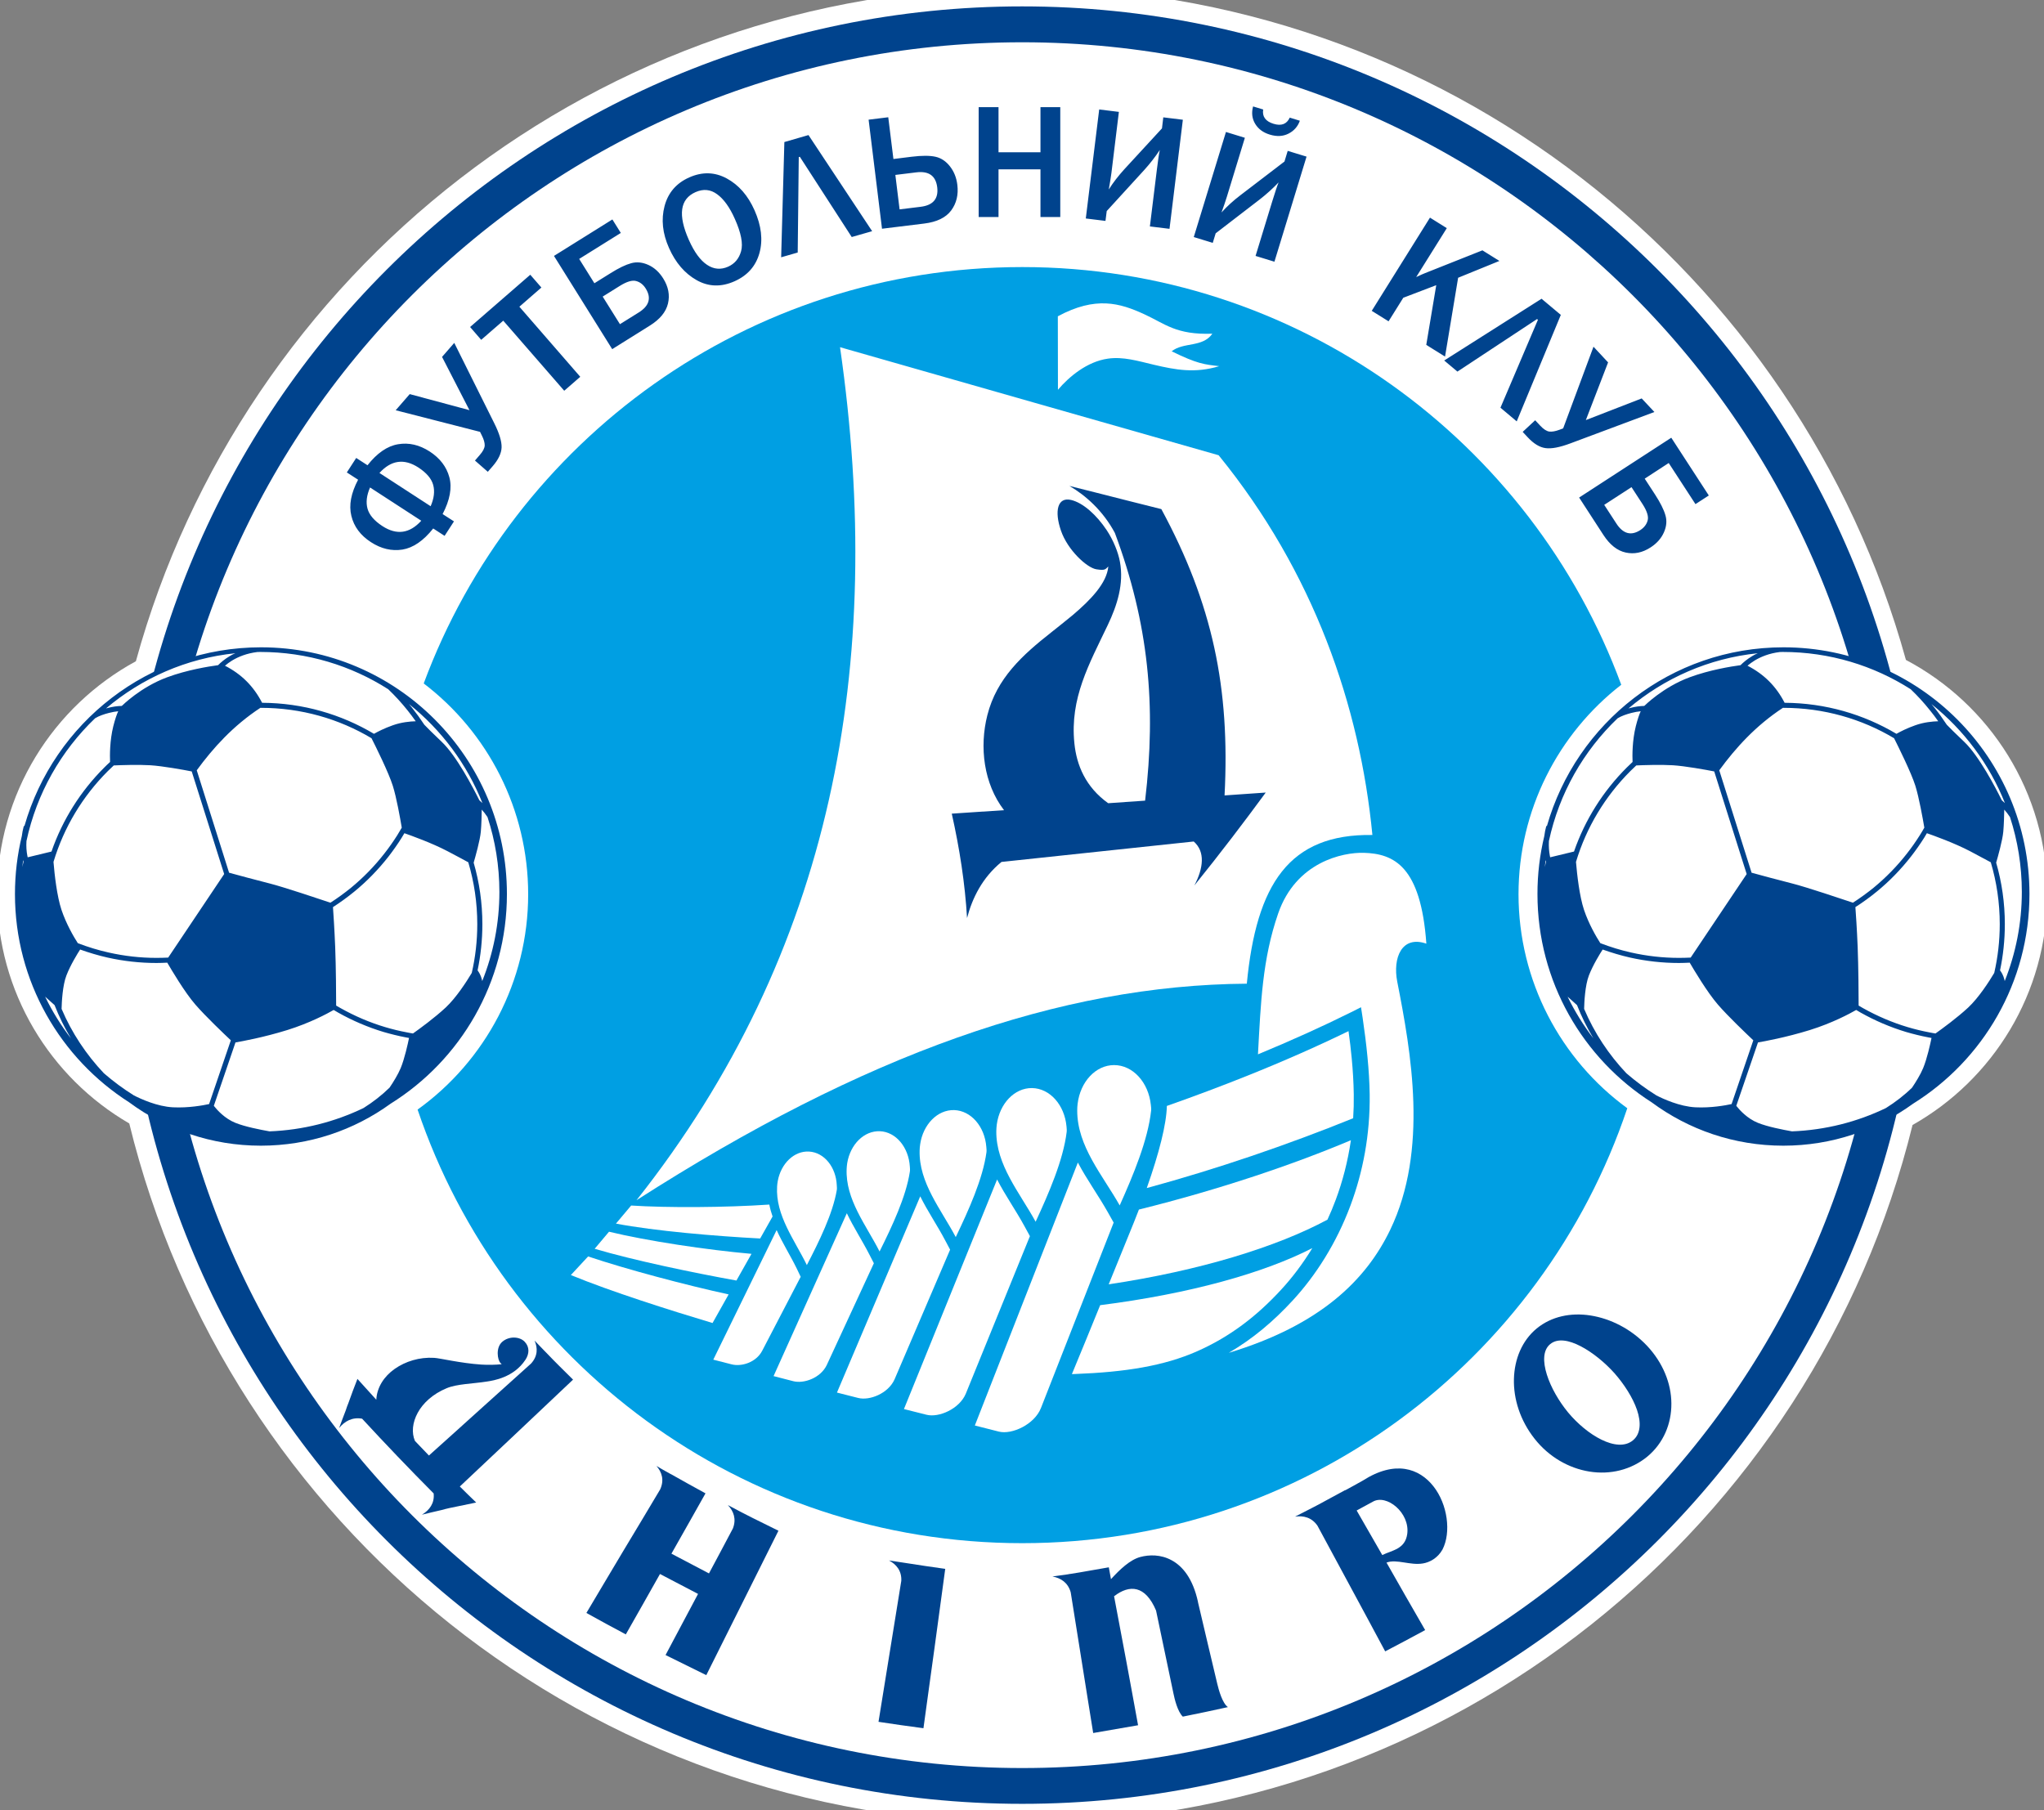 <svg enable-background="new 0 0 70 62" height="297.61" viewBox="0 0 70 62" width="336.011" xmlns="http://www.w3.org/2000/svg"><rect x="0" y="0" width="70" height="62" fill="#808080" stroke="none"/><path clip-rule="evenodd" d="m65.271 22.602c2.879 1.521 4.842 4.545 4.842 8.025 0 3.39-1.861 6.347-4.615 7.904-3.375 13.725-15.766 23.908-30.529 23.908-14.782 0-27.186-10.209-30.542-23.961-2.706-1.57-4.525-4.498-4.525-7.851 0-3.443 1.922-6.441 4.751-7.979 3.659-13.307 15.846-23.087 30.316-23.087 14.451 0 26.629 9.757 30.302 23.041z" fill="#fff" fill-rule="evenodd"/><path clip-rule="evenodd" d="m35.007.219c16.997 0 30.782 13.784 30.782 30.781 0 16.996-13.785 30.781-30.782 30.781s-30.781-13.785-30.781-30.781c0-16.997 13.784-30.781 30.781-30.781z" fill="#00438d" fill-rule="evenodd"/><path clip-rule="evenodd" d="m35.007 1.448c16.319 0 29.554 13.233 29.554 29.553 0 16.318-13.234 29.554-29.554 29.554s-29.553-13.237-29.553-29.555c0-16.319 13.234-29.552 29.553-29.552z" fill="#fff" fill-rule="evenodd"/><path d="m14.836 18.1c-.335.422-.685.662-1.054.723-.369.057-.729-.027-1.078-.254-.358-.232-.582-.531-.671-.9-.09-.367-.012-.778.231-1.239l-.386-.249.321-.496.387.25c.329-.418.678-.658 1.047-.72.37-.063.73.021 1.086.251.347.227.572.519.669.877.098.361.021.781-.23 1.264l.389.25-.321.496zm-2.163-1.404c-.117.268-.146.509-.087.725.06.215.229.414.511.598.487.316.93.256 1.33-.184zm2.075.642c.117-.269.146-.511.088-.727-.059-.218-.228-.416-.509-.6-.487-.315-.932-.253-1.332.188zm1.692-2.547-2.889-.74.481-.553 2.045.55-.938-1.824.418-.48 1.366 2.744c.177.352.261.63.255.835-.007.203-.109.418-.305.644l-.167.192-.44-.385.165-.191c.11-.125.166-.235.169-.328.001-.094-.031-.205-.096-.335zm3.432-1.886-.549.478-2.088-2.4-.756.656-.38-.439 2.061-1.79.381.438-.754.657zm1.094-.947-1.994-3.193 2-1.249.289.462-1.426.89.521.833.554-.345c.278-.175.514-.289.705-.341.193-.054.391-.032.593.06.202.093.37.246.505.462.178.284.232.571.163.86-.069.288-.276.54-.62.754zm.265-.855.643-.401c.36-.225.441-.499.24-.82-.084-.134-.191-.219-.326-.256-.135-.039-.322.017-.563.167l-.585.365zm3.923-1.469c-.457.203-.89.19-1.296-.039-.407-.229-.723-.597-.946-1.1-.223-.5-.274-.979-.153-1.437.121-.456.402-.785.846-.982.446-.198.873-.186 1.283.035.409.221.727.584.952 1.09.235.529.292 1.019.169 1.465-.125.448-.409.77-.855.968zm-.217-.501c.225-.101.372-.276.443-.529.072-.255.002-.625-.215-1.109-.175-.395-.377-.676-.605-.842-.227-.168-.475-.191-.742-.072-.531.236-.606.782-.227 1.636.184.414.391.699.623.853.23.154.471.175.723.063zm2.382-.484-.567.163.11-3.947.826-.239 2.18 3.292-.699.2-1.777-2.748-.037.011zm2.887-.815-.459-3.735.673-.083.177 1.43.625-.078c.352-.043.624-.042.817.001.192.043.358.154.495.33s.223.387.252.633c.041.337-.029.629-.211.876-.182.245-.491.396-.927.449zm.602-.663.718-.088c.429-.052.618-.275.571-.667-.049-.395-.287-.565-.715-.513l-.719.088zm5.503.262h-.678v-1.634h-1.437v1.634h-.68v-3.764h.68v1.547h1.437v-1.547h.678zm1.591-.205-.043.338-.674-.083.459-3.734.674.083-.256 2.097c-.023.169-.053.356-.09.561.15-.239.33-.469.531-.691l1.291-1.402.045-.378.67.082-.457 3.736-.672-.082.238-1.936c.041-.335.074-.563.102-.683-.164.249-.344.476-.535.688zm3.731.763-.1.327-.65-.199 1.102-3.599.648.199-.617 2.02c-.051.164-.111.342-.184.538.189-.209.404-.405.643-.587l1.514-1.158.111-.365.645.197-1.1 3.599-.646-.198.57-1.864c.1-.324.172-.542.219-.654-.205.214-.42.408-.646.583zm1.281-4.346.346.105c-.039.242.08.406.355.49.268.082.451.012.555-.211l.346.106c-.07.198-.201.347-.389.442-.189.096-.402.106-.641.033-.227-.069-.393-.192-.5-.369s-.131-.376-.072-.596zm6.574 8.568-.643-.401.342-2.045-1.129.431-.504.807-.576-.359 1.994-3.192.576.36-1.048 1.676c.145-.069.248-.115.307-.137l1.961-.779.582.363-1.414.576zm.424.514-.453-.38 3.334-2.115.66.553-1.51 3.647-.557-.468 1.283-3.011-.029-.026zm3.621 1.945 1.039-2.797.5.537-.762 1.976 1.912-.742.436.465-2.873 1.073c-.369.139-.654.192-.855.164-.203-.027-.406-.151-.609-.369l-.174-.187.428-.398.172.185c.115.123.219.189.311.202.094.012.207-.01.342-.059zm.547 2.369 3.156-2.049 1.285 1.978-.457.296-.916-1.408-.822.536.355.545c.178.275.297.51.352.701.059.191.041.389-.049.592-.09.205-.24.375-.453.514-.281.184-.566.242-.857.178-.289-.063-.545-.266-.766-.607zm.859.25.414.636c.23.357.506.434.824.227.131-.086.215-.197.25-.33.037-.135-.023-.322-.176-.56l-.377-.579z" fill="#00438d"/><g clip-rule="evenodd" fill-rule="evenodd"><path d="m35.007 9.147c9.415 0 17.44 5.958 20.515 14.306-2.168 1.682-3.518 4.303-3.518 7.174 0 2.962 1.436 5.66 3.725 7.33-2.908 8.656-11.086 14.896-20.722 14.896-9.618 0-17.785-6.217-20.706-14.85 2.325-1.67 3.787-4.387 3.787-7.376 0-2.896-1.374-5.541-3.577-7.219 3.086-8.325 11.099-14.261 20.496-14.261z" fill="#009fe3"/><path d="m48.848 32.32c-.846-.293-1.154.49-.998 1.297.477 2.426 1.074 5.768-.238 8.5-.828 1.723-2.396 3.268-5.531 4.217.824-.48 1.537-1.084 2.193-1.797.781-.848 1.492-1.951 1.977-3.254.422-1.133.674-2.414.656-3.807-.006-.41-.033-.838-.076-1.279-.041-.443-.1-.885-.164-1.328l-.057-.371-.334.168c-.984.49-2.059.975-3.195 1.445.098-1.781.15-3.256.691-4.822.611-1.77 2.217-2.1 2.934-2.08 1.028.03 1.952.452 2.142 3.111z" fill="#fff"/><path d="m46.182 35.316c-1.064.518-2.23 1.033-3.469 1.529-.887.355-1.807.701-2.752 1.033-.014.627-.262 1.605-.688 2.813 2.414-.658 4.787-1.469 7.068-2.391.018-.268.025-.539.021-.816-.006-.41-.031-.822-.07-1.236-.028-.301-.065-.611-.11-.932z" fill="#fff"/><path d="m37.969 43.988c3.133-.471 5.748-1.279 7.492-2.215.102-.221.197-.447.283-.68.236-.631.414-1.314.52-2.041-1.967.83-4.473 1.682-7.26 2.375-.109.283-.225.576-.35.877-.216.534-.447 1.096-.685 1.684z" fill="#fff"/><path d="m20.141 43.033-.591.637c1.363.563 3.422 1.215 4.852 1.643l.551-.98c-1.474-.321-3.503-.86-4.812-1.3zm6.206-1.777c-1.518.104-3.503.113-4.732.033l-.521.619c1.329.254 3.411.43 4.939.51l.425-.754c-.047-.133-.085-.269-.111-.408zm-5.49.93-.492.584c1.346.4 3.384.822 4.855 1.088l.516-.914c-1.527-.135-3.568-.44-4.879-.758z" fill="#fff"/><path d="m36.709 47.063c.037-.002.076-.002.115-.004 1.707-.064 3.045-.277 4.18-.781 1.129-.5 2.045-1.209 2.871-2.107.381-.412.742-.891 1.068-1.424-1.658.854-4.211 1.568-7.266 1.955-.308.759-.632 1.552-.968 2.361z" fill="#fff"/><path d="m41.754 12.541c-.512-.06-.744-.076-1.629-.509.41-.325 1.057-.123 1.395-.603-1.248.045-1.619-.341-2.344-.672-.82-.375-1.65-.624-2.949.076l.004 2.517c.381-.451 1-.965 1.707-1.066.523-.077 1.031.079 1.576.208.748.176 1.412.3 2.24.049zm-12.665-.558-.321-.092c1.569 10.895-.271 20.75-6.97 29.216 7.807-5.006 14.509-7.371 20.901-7.416.328-3.412 1.449-5.138 4.301-5.093-.428-4.424-2.008-9.002-5.266-13.006-4.222-1.204-8.421-2.4-12.645-3.609z" fill="#fff"/><path d="m38.154 36.479c.646 0 1.178.594 1.258 1.361.006.064.018.133.01.199-.111 1.016-.613 2.213-1.076 3.246-.584-1.033-1.455-2.023-1.455-3.246 0-.08.004-.16.014-.236.091-.75.616-1.324 1.249-1.324z" fill="#fff"/><path d="m35.344 37.266c.613.01 1.113.58 1.18 1.313.004.063.014.125.006.189-.117.965-.611 2.098-1.063 3.076-.542-.99-1.36-1.943-1.347-3.107.002-.076.007-.152.017-.227.097-.711.604-1.252 1.207-1.244z" fill="#fff"/><path d="m32.675 38.02c.583.018 1.049.566 1.103 1.262.005.061.013.121.005.182-.125.914-.609 1.982-1.052 2.906-.501-.947-1.267-1.863-1.237-2.969.002-.072.008-.145.019-.213.1-.676.59-1.182 1.162-1.168z" fill="#fff"/><path d="m30.134 38.744c.551.023.984.553 1.025 1.211.004.055.01.113.001.172-.131.863-.606 1.869-1.038 2.736-.459-.904-1.172-1.783-1.127-2.83.003-.068.01-.137.02-.201.107-.639.576-1.109 1.119-1.088z" fill="#fff"/><path d="m27.71 39.441c.52.031.922.537.947 1.158.004.055.009.109 0 .162-.139.814-.604 1.756-1.025 2.568-.42-.861-1.077-1.703-1.019-2.689.003-.066.012-.129.023-.191.111-.601.563-1.039 1.074-1.008z" fill="#fff"/><path d="m38.139 41.873-2.49 6.352c-.219.559-.992.92-1.442.807l-.822-.209 3.528-9.006c.305.578.699 1.121 1.025 1.699z" fill="#fff"/><path d="m35.271 42.338c-.731 1.799-1.464 3.598-2.196 5.396-.217.52-.923.828-1.345.721-.259-.064-.516-.131-.773-.195 1.063-2.623 2.126-5.242 3.19-7.863.279.545.643 1.057.94 1.604.062.11.124.224.184.337z" fill="#fff"/><path d="m32.538 42.801c-.635 1.482-1.27 2.963-1.904 4.445-.215.479-.852.734-1.247.633-.241-.061-.481-.123-.724-.184.95-2.24 1.9-4.48 2.852-6.721.252.512.585.996.855 1.51.057.104.112.213.168.317z" fill="#fff"/><path d="m29.927 43.266c-.539 1.164-1.076 2.326-1.615 3.49-.211.439-.781.643-1.146.549-.225-.059-.449-.115-.674-.174.836-1.859 1.673-3.719 2.509-5.578.228.48.528.936.773 1.416.051.097.102.197.153.297z" fill="#fff"/><path d="m27.421 43.73-1.32 2.537c-.209.398-.711.549-1.048.461l-.625-.16 2.169-4.438c.202.447.472.873.691 1.322z" fill="#fff"/><path d="m37.48 16.858c.383.098.766.193 1.146.291.381.096.764.19 1.146.288.879 1.626 1.467 3.161 1.813 4.745.346 1.586.447 3.225.352 5.061.469-.033.939-.064 1.41-.098-.732.998-1.529 2.047-2.445 3.184.314-.6.377-1.16-.021-1.508-1.098.115-2.195.234-3.293.35-1.096.115-2.195.232-3.29.35-.653.533-1 1.234-1.18 1.922-.07-1.195-.256-2.383-.523-3.576.596-.039 1.192-.08 1.789-.119-.697-.91-.848-2.162-.571-3.252.321-1.268 1.203-2.061 2.184-2.834.234-.188.49-.387.734-.59.623-.527 1.174-1.1 1.225-1.67-.102.086-.086.148-.41.096s-.986-.66-1.213-1.328c-.229-.668-.117-1.155.346-1.047.414.096.877.518 1.219 1.031.23.346.395.756.455 1.082.141.758-.09 1.49-.418 2.176-.635 1.332-1.299 2.5-1.141 4.045.076.75.383 1.498 1.158 2.053.42-.029.842-.059 1.264-.088.387-3.262.123-6.059-1.035-9.168-.406-.76-1-1.286-1.557-1.611.284.07.571.143.856.215z" fill="#00438d"/><path d="m46.461 51.734c.145.254.293.508.438.762.145.256.291.512.439.764.34-.166.783-.201.855-.721.1-.725-.709-1.381-1.18-1.105-.183.099-.37.201-.552.3zm-1.639-.031c.027-.014.055-.027.088-.045.186-.094.365-.191.553-.295.201-.107.4-.215.602-.326 0 .002 0 .004.002.006.201-.107.404-.221.609-.336 1.105-.707 1.932-.416 2.416.201.484.615.611 1.57.309 2.162-.168.299-.443.439-.668.477-.439.076-.9-.16-1.25-.029.221.385.439.773.66 1.158.223.385.445.768.664 1.154-.455.246-.91.49-1.369.729-.383-.719-.771-1.434-1.158-2.152-.387-.717-.773-1.434-1.16-2.15-.195-.285-.48-.355-.768-.313.156-.079.314-.159.47-.241z" fill="#00438d"/><path d="m36.572 53.92c.031-.008.066-.012.098-.016.205-.031.414-.068.621-.105.225-.037.451-.078.682-.119.025.135.051.27.074.406.301-.33.652-.666 1.006-.76.299-.08.697-.092 1.072.113.371.201.725.617.902 1.426-.002.002-.002.002-.002.002.111.467.223.936.33 1.402.109.467.223.936.332 1.4.049.209.176.67.365.799-.561.123-.979.213-1.545.326-.18-.174-.281-.6-.322-.801-.098-.473-.197-.943-.297-1.416-.098-.471-.195-.943-.297-1.416-.367-.871-.91-.898-1.438-.49.137.738.277 1.475.416 2.209s.27 1.473.406 2.209c-.514.088-1.025.176-1.537.266-.127-.805-.26-1.605-.385-2.408-.129-.805-.256-1.609-.385-2.412-.094-.33-.336-.488-.625-.541.176-.023.352-.049.529-.074z" fill="#00438d"/><path d="m30.97 53.525c.03.004.062.008.092.014.211.031.416.064.627.096.229.033.455.068.682.098-.121.908-.248 1.82-.37 2.729s-.255 1.818-.376 2.729c-.518-.066-1.029-.143-1.539-.219.129-.807.26-1.609.39-2.414.132-.805.262-1.609.39-2.414.018-.342-.168-.566-.422-.699.17.026.346.051.526.08z" fill="#00438d"/><path d="m53.09 46.035c.254-.209.643-.135 1.045.074.406.211.832.561 1.158.926.324.369.623.828.768 1.252.146.428.131.822-.137 1.043-.271.227-.674.178-1.082-.023-.408-.199-.826-.553-1.139-.93-.313-.379-.592-.859-.729-1.299-.138-.441-.136-.838.116-1.043zm-.463-.535c.504-.414 1.168-.551 1.844-.445.68.107 1.383.455 1.932 1.035.545.58.832 1.291.836 1.975.006.695-.27 1.363-.822 1.822-.559.461-1.281.627-1.984.514-.705-.113-1.389-.5-1.881-1.127-.494-.627-.723-1.363-.705-2.045.018-.678.274-1.311.78-1.729z" fill="#00438d"/><path d="m22.934 50.467c.027.014.058.029.085.045.182.104.362.203.54.303.201.109.398.219.602.332-.196.344-.388.689-.583 1.035-.193.344-.389.689-.584 1.031.426.227.855.451 1.286.676.138-.258.276-.514.411-.77.137-.256.271-.512.408-.77.125-.32.027-.592-.173-.801.155.08.313.164.466.246.031.014.061.029.092.047.183.096.371.189.563.283.201.1.405.201.612.303-.411.826-.825 1.65-1.236 2.475-.409.824-.825 1.648-1.235 2.471-.466-.229-.932-.457-1.395-.688.186-.348.369-.699.555-1.045.188-.352.373-.699.558-1.049-.436-.227-.87-.455-1.304-.682-.195.344-.39.691-.584 1.035-.193.344-.393.689-.586 1.033-.451-.238-.902-.486-1.35-.734.422-.705.837-1.414 1.261-2.119s.849-1.41 1.267-2.115c.143-.316.059-.588-.129-.801.144.087.298.173.453.259z" fill="#00438d"/><path d="m12.241 47.227c.217.236.43.473.646.713.021-.422.264-.799.629-1.055.367-.258.848-.41 1.353-.379.192.01.91.184 1.61.23.246.016.484.01.705-.012-.015-.012.056.064-.045-.043-.104-.107-.168-.527.062-.725.231-.201.594-.184.767-.002.175.182.158.418.027.617 0 0-.001 0-.001.002h-.001c-.399.607-1.099.711-1.316.744-.492.078-1.025.08-1.381.229-.475.197-.81.51-.99.84-.182.332-.217.686-.096.965.158.164.316.332.479.5.585-.523 1.166-1.049 1.748-1.574.584-.525 1.168-1.049 1.75-1.576.231-.254.232-.535.119-.787.115.121.234.244.352.365.023.023.044.047.069.07.14.146.28.291.421.43.158.16.315.314.477.473-.646.611-1.291 1.223-1.938 1.832s-1.292 1.219-1.94 1.828c.186.186.369.365.561.549-.305.064-.61.129-.914.189-.099.021-.188.045-.28.07-.224.053-.446.102-.665.158.261-.156.438-.396.402-.729-.837-.842-1.654-1.697-2.45-2.559-.338-.061-.603.088-.788.322.078-.203.148-.412.23-.613.025-.082.055-.162.087-.24.1-.278.201-.557.311-.832z" fill="#00438d"/><path d="m61.01 22.219c4.648 0 8.42 3.77 8.42 8.418 0 4.65-3.771 8.421-8.42 8.421s-8.42-3.771-8.42-8.421c0-4.648 3.771-8.418 8.42-8.418z" fill="#fff"/><path d="m9.014 22.219c4.643 0 8.409 3.766 8.409 8.408 0 4.644-3.766 8.41-8.409 8.41-4.644 0-8.409-3.766-8.409-8.41 0-4.642 3.766-8.408 8.409-8.408z" fill="#fff"/><path d="m7.677 29.936-1.917 2.861c-.135.006-.269.01-.404.01-.553 0-1.102-.063-1.637-.184-.358-.08-.71-.188-1.054-.32-.145-.225-.398-.661-.559-1.14-.156-.469-.238-1.203-.274-1.643.357-1.189 1.003-2.252 1.858-3.107.066-.066.136-.133.206-.197.252-.012.844-.031 1.256-.006.419.027 1.126.154 1.414.211zm-1.949 3.035c.137.234.597 1.016.965 1.438.349.402.977 1 1.212 1.221l-.744 2.184c-.207.045-.704.137-1.238.111-.538-.027-1.104-.287-1.339-.408-.361-.225-.705-.48-1.026-.758-.605-.639-1.1-1.383-1.449-2.205.005-.223.032-.803.166-1.146.136-.354.38-.75.469-.887.305.109.619.203.937.275.549.123 1.112.186 1.676.186.122-.002.247-.003.371-.011zm2.336 2.732c.219-.037.962-.172 1.774-.424.772-.24 1.375-.564 1.589-.688.053.031.104.061.157.092.489.275 1.01.498 1.552.662.248.072.502.135.758.184l.114.021c-.038.189-.152.709-.286 1.033-.092.219-.252.479-.381.668-.271.266-.57.496-.892.699-.982.473-2.07.754-3.219.799-.316-.057-.835-.158-1.166-.291-.368-.148-.628-.439-.741-.584zm3.448-1.262c-.001-.318-.005-1.313-.033-2.006-.025-.62-.06-1.136-.076-1.367.252-.162.494-.338.726-.527.435-.355.83-.762 1.178-1.207.158-.205.309-.418.447-.639.033-.053.063-.104.095-.158.212.074.942.334 1.479.617.347.182.574.305.709.379.2.672.308 1.383.308 2.12 0 .575-.065 1.133-.189 1.67-.175.293-.534.85-.894 1.186-.379.352-.89.725-1.119.887-.071-.012-.144-.023-.215-.039-.25-.047-.498-.107-.741-.18-.529-.158-1.038-.377-1.516-.645-.055-.03-.107-.061-.159-.091zm-.196-3.524c-.325-.109-1.614-.541-2.08-.658-.423-.105-1.119-.295-1.391-.369l-1.107-3.508c.555-.76 1.246-1.527 2.179-2.139h.014c1.386 0 2.684.379 3.792 1.041.139.273.588 1.178.729 1.629.127.402.252 1.109.307 1.434-.05.088-.101.174-.153.258-.135.213-.281.422-.439.623-.338.436-.726.832-1.149 1.18-.225.182-.458.352-.702.509zm-10.51-1.407-.013-.051c-.011.08-.02.16-.029.238.013-.06.027-.124.042-.187zm-.059-.875c.014-.109.035-.225.068-.346l.021.004c1.008-3.535 4.253-6.123 8.101-6.123 4.652 0 8.423 3.783 8.423 8.451 0 3.029-1.592 5.689-3.982 7.179-1.249.906-2.785 1.439-4.446 1.439-1.687 0-3.247-.551-4.507-1.484-2.352-1.5-3.913-4.135-3.913-7.134 0-.685.081-1.349.235-1.986zm.159.17c-.012.188.001.352.029.496l.013.061.815-.197c.379-1.094 1.002-2.074 1.805-2.875.065-.066.132-.131.201-.193-.009-.227-.012-.729.111-1.225.063-.248.12-.409.168-.512-.099.01-.207.029-.316.057-.166.042-.346.103-.475.183-1.164 1.113-2 2.568-2.351 4.205zm6.562-6.023c.094-.094.224-.207.4-.311.059-.037.123-.07.192-.098-1.679.172-3.207.855-4.43 1.891l.058-.016c.167-.045.336-.068.478-.07.01-.01.016-.01.016-.01s.636-.637 1.541-.971c.683-.253 1.424-.372 1.745-.415zm1.348-.451c-.373.045-.652.164-.86.287-.1.061-.182.123-.252.182.57.293.979.703 1.272 1.27 1.399.008 2.709.395 3.831 1.063.13-.074.356-.191.646-.293.292-.105.597-.133.784-.137-.088-.125-.18-.248-.275-.367-.206-.258-.43-.504-.667-.73-1.269-.809-2.771-1.277-4.384-1.277zm5.191 1.783c.031.037.063.074.092.111.152.191.297.391.432.596.094.1.271.275.596.586.508.48 1.078 1.578 1.289 2.002.035.029.069.061.105.096-.532-1.34-1.406-2.506-2.514-3.391zm2.688 3.871c-.063-.098-.132-.184-.198-.256-.001.184-.009.508-.031.756-.027.297-.185.854-.245 1.061.194.668.298 1.375.298 2.108 0 .542-.057 1.071-.164 1.581.05.066.11.168.145.305.006.021.01.043.014.061.379-.945.588-1.977.588-3.056-.001-.894-.144-1.755-.407-2.56zm-14.266 7.578c-.218-.361-.405-.74-.561-1.139-.099-.088-.216-.193-.323-.289.246.508.543.986.884 1.428z" fill="#00438d"/><path d="m59.818 29.936-1.918 2.861c-.133.006-.268.01-.402.01-.553 0-1.104-.063-1.639-.184-.357-.08-.709-.188-1.053-.32-.145-.225-.398-.661-.559-1.14-.156-.469-.238-1.203-.275-1.643.357-1.189 1.004-2.252 1.859-3.107.066-.066.135-.133.205-.197.254-.012.844-.031 1.256-.006.42.027 1.127.154 1.414.211zm-1.951 3.035c.137.234.6 1.016.967 1.438.348.402.977 1 1.211 1.221l-.744 2.184c-.207.045-.703.137-1.238.111-.537-.027-1.104-.287-1.338-.408-.361-.225-.705-.48-1.027-.758-.605-.639-1.098-1.383-1.447-2.205.004-.223.031-.803.164-1.146.137-.354.381-.75.471-.887.307.109.619.203.936.275.549.123 1.113.186 1.678.186.121-.002.244-.003.367-.011zm2.338 2.732c.219-.037.961-.172 1.775-.424.771-.24 1.373-.564 1.588-.688.051.031.104.061.156.092.49.275 1.01.498 1.553.662.246.072.502.135.758.184l.113.021c-.039.189-.152.709-.287 1.033-.09.219-.252.479-.379.668-.271.266-.572.496-.895.699-.98.473-2.068.754-3.217.799-.316-.057-.836-.158-1.166-.291-.367-.148-.629-.439-.742-.584zm3.447-1.262c0-.318-.006-1.313-.033-2.006-.025-.62-.061-1.136-.078-1.367.254-.162.496-.338.727-.527.436-.355.83-.762 1.178-1.207.16-.205.309-.418.449-.639.031-.053.063-.104.094-.158.213.074.941.334 1.48.617.346.182.572.305.709.379.199.672.307 1.383.307 2.12 0 .575-.066 1.133-.189 1.67-.174.293-.533.85-.893 1.186-.379.352-.891.725-1.119.887-.072-.012-.145-.023-.217-.039-.248-.047-.496-.107-.74-.18-.529-.158-1.037-.377-1.518-.645-.051-.03-.104-.061-.157-.091zm-.195-3.524c-.326-.109-1.613-.541-2.08-.658-.424-.105-1.117-.295-1.391-.369l-1.107-3.508c.555-.76 1.246-1.527 2.18-2.139h.014c1.387 0 2.684.379 3.793 1.041.137.273.588 1.178.729 1.629.125.402.252 1.109.307 1.434-.051.088-.1.174-.154.258-.135.213-.279.422-.438.623-.338.436-.727.832-1.15 1.18-.226.182-.461.352-.703.509zm-10.51-1.407-.014-.051c-.012.08-.021.16-.029.238.014-.06.028-.124.043-.187zm-.06-.875c.014-.109.035-.225.068-.346l.021.004c1.008-3.535 4.252-6.123 8.1-6.123 4.654 0 8.426 3.783 8.426 8.451 0 3.029-1.594 5.689-3.984 7.179-1.248.906-2.785 1.439-4.445 1.439-1.688 0-3.246-.551-4.508-1.484-2.352-1.5-3.912-4.135-3.912-7.134-.001-.685.081-1.349.234-1.986zm.158.17c-.01.188.004.352.031.496l.012.061.816-.197c.379-1.094 1.002-2.074 1.805-2.875.066-.066.133-.131.201-.193-.01-.227-.012-.729.111-1.225.063-.248.119-.408.168-.512-.1.01-.207.029-.316.057-.168.043-.346.104-.475.184-1.164 1.112-2.002 2.567-2.353 4.204zm6.562-6.023c.094-.094.225-.207.4-.311.059-.037.123-.07.191-.098-1.678.172-3.205.855-4.428 1.891l.057-.016c.168-.045.338-.068.477-.07.014-.01.018-.01.018-.01s.637-.637 1.541-.971c.684-.253 1.424-.372 1.744-.415zm1.35-.451c-.373.045-.652.164-.859.287-.1.061-.182.123-.252.182.568.293.979.703 1.271 1.27 1.398.008 2.707.395 3.83 1.063.131-.074.355-.191.646-.293.291-.105.596-.133.785-.137-.088-.125-.18-.248-.277-.367-.205-.258-.428-.504-.666-.73-1.268-.809-2.771-1.277-4.383-1.277zm5.189 1.783c.033.037.063.074.092.111.154.191.297.391.432.596.094.1.271.275.598.586.506.48 1.078 1.578 1.287 2.002.035.029.07.061.107.096-.533-1.34-1.408-2.506-2.516-3.391zm2.69 3.871c-.064-.098-.131-.184-.197-.256-.004.184-.01.508-.033.756-.027.297-.184.854-.244 1.061.193.668.297 1.375.297 2.108 0 .542-.057 1.071-.164 1.581.051.066.111.168.146.305.004.021.008.043.014.061.377-.945.586-1.977.586-3.056-.001-.894-.143-1.755-.405-2.56zm-14.268 7.578c-.217-.361-.404-.74-.561-1.139-.098-.088-.215-.193-.322-.289.247.508.544.986.883 1.428z" fill="#00438d"/></g></svg>